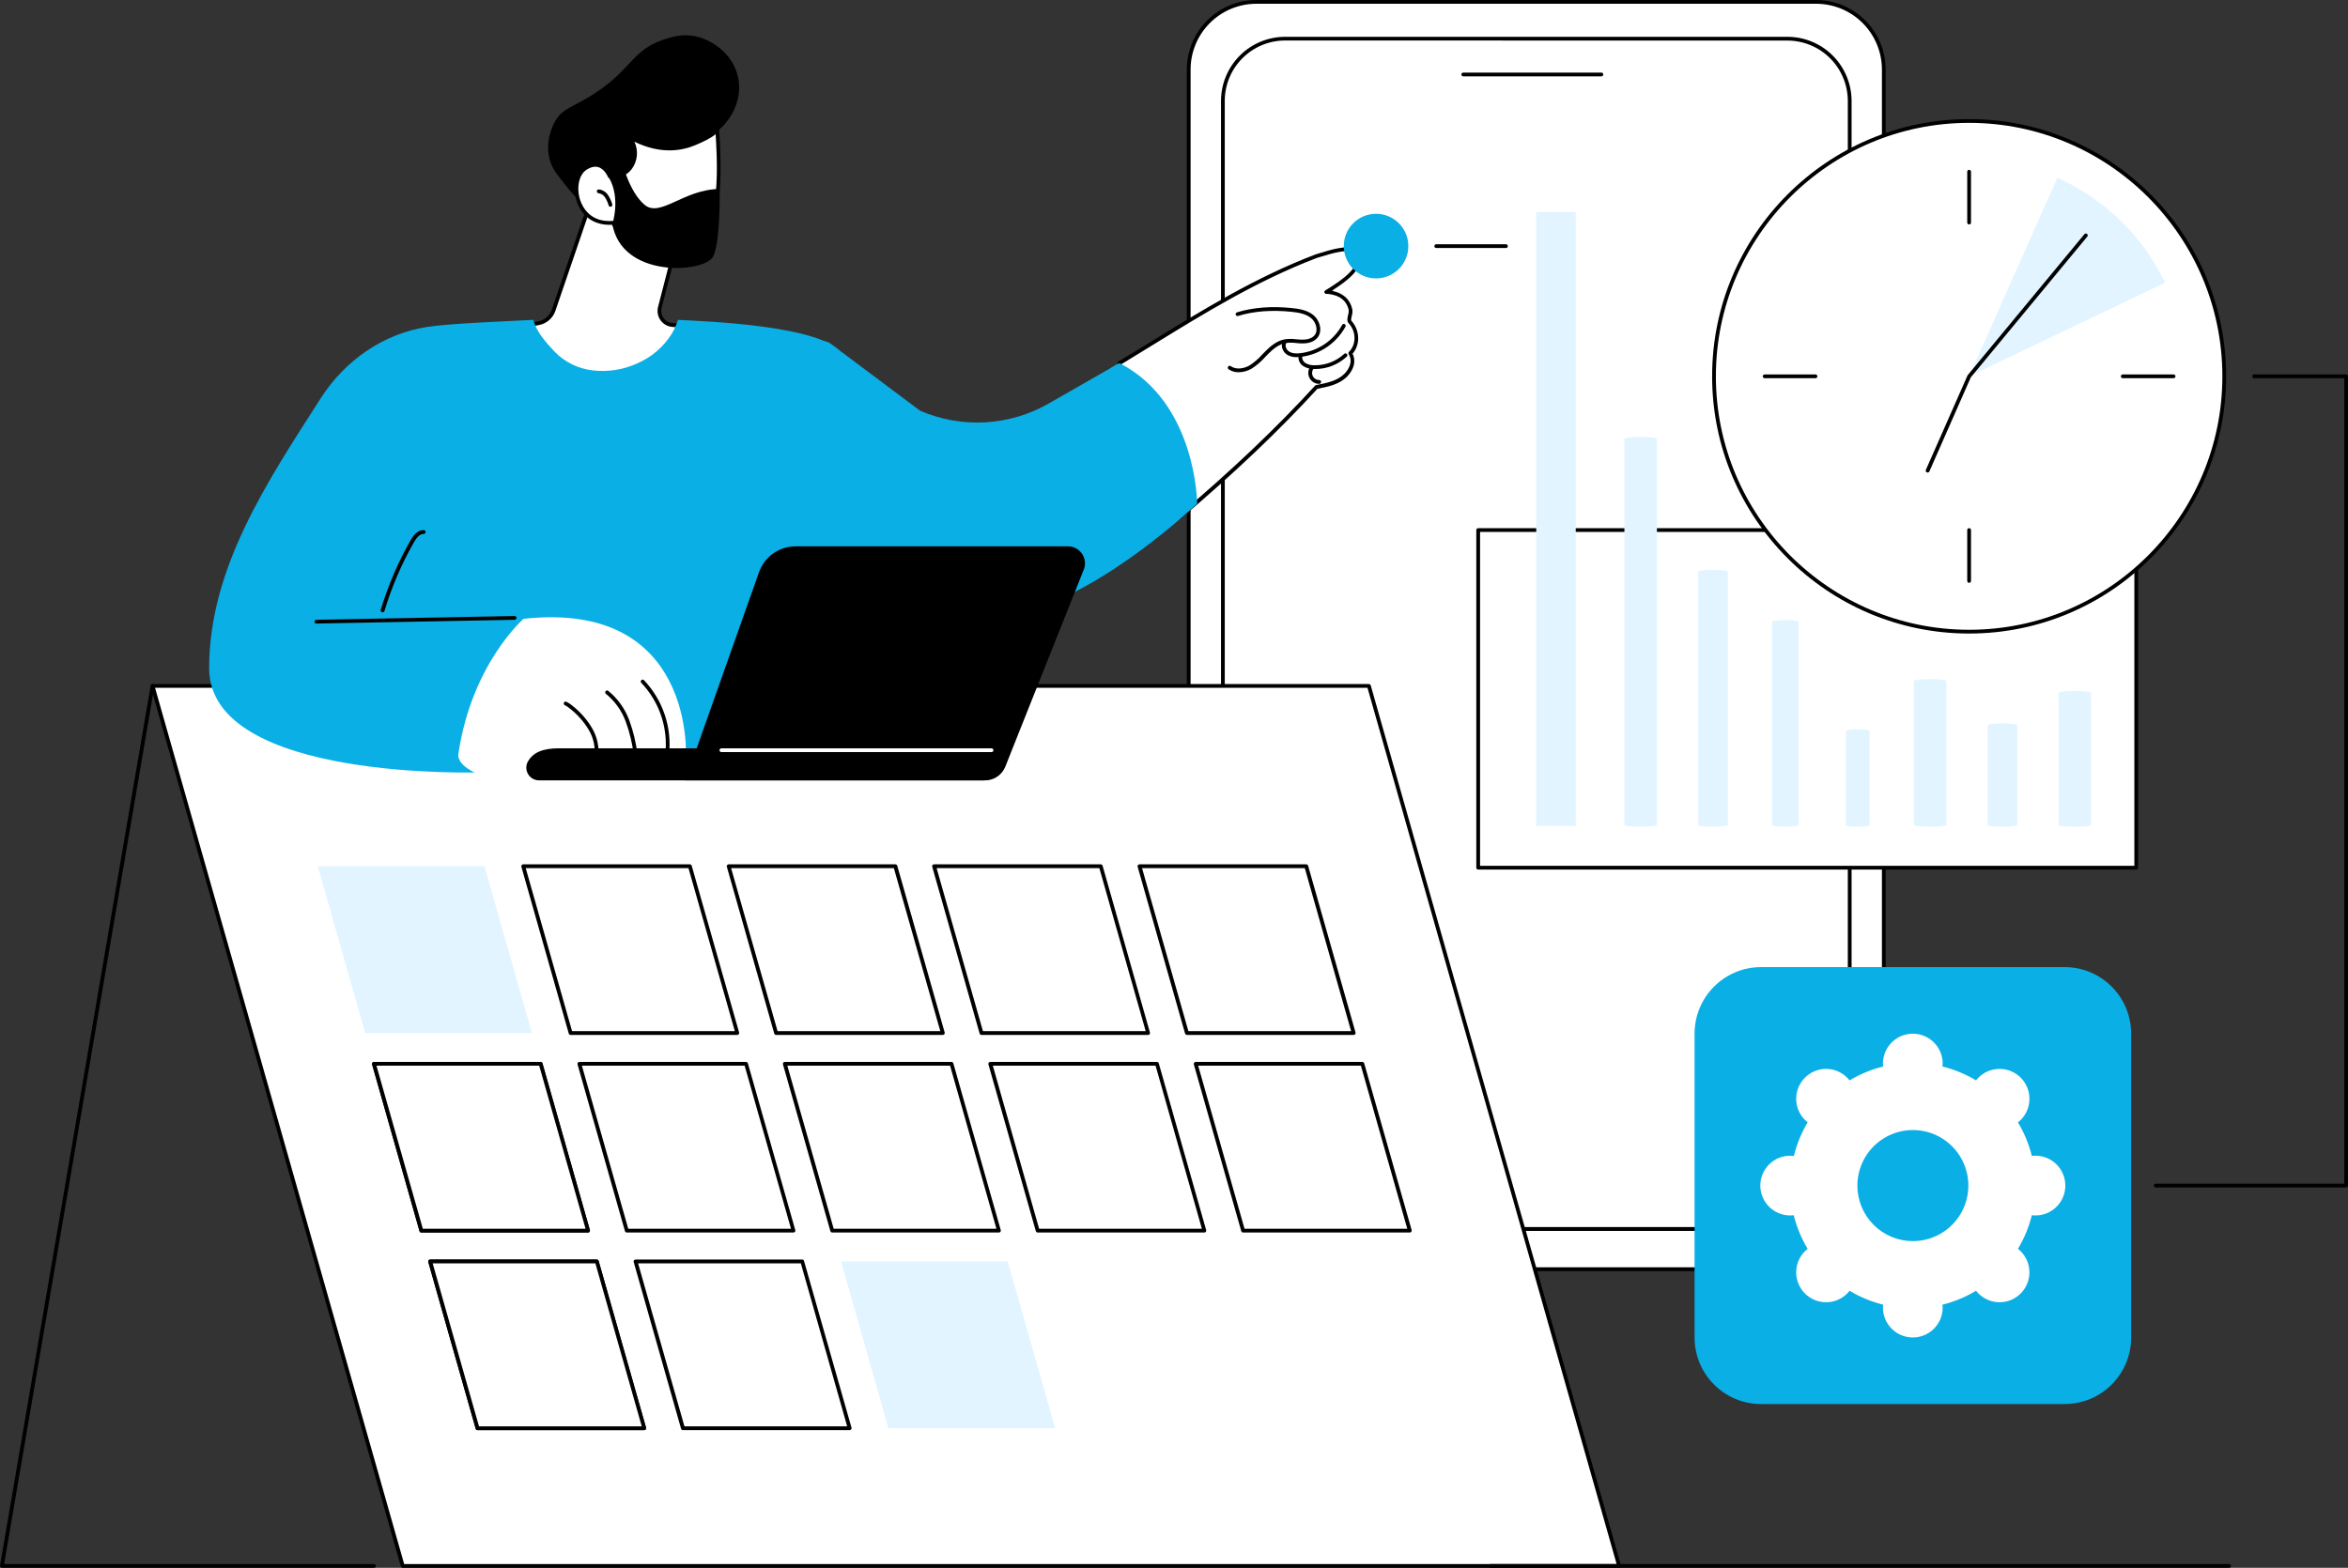 <svg width="795" height="531" viewBox="0 0 795 531" fill="none" xmlns="http://www.w3.org/2000/svg">
<rect x="0" y="0" width="795" height="531" fill="#333333" stroke="none"/>
<g clip-path="url(#clip0_61_997)">
<path d="M425.366 429.881H614.942C627.583 429.881 637.83 419.623 637.83 406.969V23.545C637.83 10.891 627.583 0.632 614.942 0.632H425.366C412.726 0.632 402.479 10.891 402.479 23.545L402.479 406.969C402.479 419.623 412.726 429.881 425.366 429.881Z" fill="white"/>
<path d="M614.936 430.518H425.367C419.13 430.512 413.15 428.028 408.74 423.613C404.329 419.198 401.848 413.212 401.842 406.968V23.55C401.848 17.306 404.329 11.32 408.74 6.905C413.15 2.49 419.13 0.007 425.367 0H614.936C621.171 0.015 627.147 2.501 631.556 6.914C635.966 11.327 638.45 17.308 638.467 23.55V406.943C638.457 413.189 635.976 419.177 631.565 423.595C627.155 428.014 621.176 430.503 614.936 430.518ZM425.367 1.276C419.468 1.283 413.812 3.632 409.641 7.808C405.47 11.983 403.123 17.645 403.117 23.55V406.943C403.123 412.848 405.47 418.509 409.641 422.685C413.812 426.861 419.468 429.21 425.367 429.216H614.936C620.836 429.211 626.493 426.863 630.666 422.687C634.838 418.512 637.186 412.849 637.192 406.943V23.55C637.186 17.644 634.838 11.981 630.666 7.806C626.493 3.63 620.836 1.282 614.936 1.276H425.367Z" fill="black"/>
<path d="M435.089 416.26H605.22C616.853 416.26 626.284 406.819 626.284 395.173V34.169C626.284 22.524 616.853 13.083 605.22 13.083H435.089C423.455 13.083 414.025 22.524 414.025 34.169L414.025 395.173C414.025 406.819 423.455 416.26 435.089 416.26Z" fill="white"/>
<path d="M605.214 416.893H435.089C429.344 416.879 423.838 414.589 419.776 410.522C415.714 406.456 413.426 400.944 413.413 395.193V34.164C413.426 28.413 415.714 22.902 419.776 18.835C423.838 14.769 429.344 12.478 435.089 12.465H605.214C610.963 12.472 616.476 14.759 620.545 18.826C624.613 22.893 626.906 28.408 626.922 34.164V395.168C626.913 400.928 624.623 406.45 620.554 410.523C616.484 414.595 610.968 416.886 605.214 416.893ZM435.089 13.716C429.682 13.728 424.499 15.883 420.676 19.711C416.853 23.538 414.7 28.726 414.688 34.139V395.168C414.7 400.581 416.853 405.769 420.676 409.596C424.499 413.424 429.682 415.579 435.089 415.591H605.214C610.626 415.586 615.815 413.434 619.645 409.605C623.475 405.777 625.633 400.586 625.647 395.168V34.164C625.633 28.747 623.475 23.555 619.645 19.727C615.815 15.899 610.626 13.746 605.214 13.741L435.089 13.716Z" fill="black"/>
<path d="M542.206 25.86H495.437C495.268 25.86 495.106 25.793 494.987 25.674C494.867 25.554 494.8 25.392 494.8 25.222C494.8 25.053 494.867 24.891 494.987 24.771C495.106 24.651 495.268 24.584 495.437 24.584H542.206C542.376 24.584 542.538 24.651 542.658 24.771C542.777 24.891 542.844 25.053 542.844 25.222C542.844 25.392 542.777 25.554 542.658 25.674C542.538 25.793 542.376 25.86 542.206 25.86Z" fill="black"/>
<path d="M463.497 232.312H51.653L136.368 530.362H548.218L463.497 232.312Z" fill="white"/>
<path d="M548.212 531H136.368C136.225 531.005 136.084 530.962 135.968 530.878C135.853 530.793 135.769 530.672 135.73 530.534L51.015 232.485C50.988 232.389 50.984 232.289 51.003 232.191C51.022 232.094 51.063 232.002 51.124 231.923C51.183 231.846 51.259 231.783 51.347 231.74C51.434 231.697 51.53 231.675 51.627 231.674H463.472C463.614 231.669 463.754 231.711 463.87 231.794C463.985 231.877 464.069 231.997 464.109 232.134L548.824 530.183C548.853 530.28 548.858 530.383 548.839 530.482C548.82 530.582 548.777 530.675 548.715 530.755C548.653 530.835 548.572 530.899 548.48 530.941C548.389 530.984 548.288 531.004 548.187 531H548.212ZM136.846 529.724H547.371L463.013 232.951H52.495L136.846 529.724Z" fill="black"/>
<path d="M180.089 349.874H123.662L107.602 293.385H164.03L180.089 349.874Z" fill="#E1F4FF"/>
<path d="M249.65 349.874H193.216L177.157 293.385H233.591L249.65 349.874Z" fill="white"/>
<path d="M249.644 350.511H193.216C193.073 350.516 192.933 350.473 192.817 350.388C192.701 350.304 192.617 350.183 192.579 350.045L176.526 293.549C176.499 293.455 176.494 293.356 176.512 293.26C176.53 293.163 176.569 293.073 176.628 292.994C176.687 292.915 176.764 292.85 176.853 292.806C176.941 292.762 177.039 292.739 177.138 292.739H233.566C233.709 292.733 233.849 292.777 233.965 292.861C234.081 292.946 234.165 293.067 234.203 293.205L250.256 349.694C250.284 349.789 250.289 349.889 250.271 349.986C250.254 350.084 250.214 350.176 250.154 350.255C250.095 350.334 250.018 350.399 249.929 350.443C249.841 350.487 249.743 350.511 249.644 350.511ZM193.694 349.234H248.803L233.106 294.015H177.998L193.694 349.234Z" fill="black"/>
<path d="M319.205 349.874H262.777L246.718 293.385H303.146L319.205 349.874Z" fill="white"/>
<path d="M319.224 350.511H262.79C262.647 350.516 262.506 350.473 262.391 350.388C262.275 350.304 262.191 350.183 262.152 350.045L246.093 293.549C246.066 293.452 246.062 293.351 246.082 293.252C246.101 293.153 246.144 293.061 246.206 292.982C246.268 292.903 246.348 292.839 246.439 292.797C246.53 292.755 246.63 292.735 246.731 292.739H303.158C303.301 292.733 303.442 292.777 303.558 292.861C303.674 292.946 303.757 293.067 303.796 293.205L319.855 349.694C319.882 349.789 319.886 349.89 319.868 349.987C319.849 350.085 319.807 350.176 319.747 350.255C319.686 350.336 319.607 350.402 319.516 350.446C319.426 350.49 319.325 350.513 319.224 350.511ZM263.275 349.234H318.376L302.648 294.015H247.54L263.275 349.234Z" fill="black"/>
<path d="M388.766 349.874H332.332L316.279 293.385H372.706L388.766 349.874Z" fill="white"/>
<path d="M388.759 350.511H332.332C332.189 350.516 332.048 350.473 331.932 350.388C331.817 350.304 331.733 350.183 331.694 350.045L315.635 293.549C315.608 293.455 315.603 293.356 315.621 293.26C315.639 293.163 315.678 293.073 315.737 292.994C315.796 292.915 315.873 292.85 315.962 292.806C316.05 292.762 316.148 292.739 316.247 292.739H372.681C372.824 292.733 372.965 292.777 373.08 292.861C373.196 292.946 373.28 293.067 373.319 293.205L389.352 349.694C389.381 349.791 389.386 349.893 389.367 349.993C389.348 350.092 389.305 350.186 389.243 350.266C389.18 350.346 389.1 350.409 389.008 350.452C388.917 350.494 388.816 350.515 388.715 350.511H388.759ZM332.81 349.234H387.918L372.222 294.015H317.12L332.81 349.234Z" fill="black"/>
<path d="M458.32 349.874H401.893L385.833 293.385H442.267L458.32 349.874Z" fill="white"/>
<path d="M458.321 350.511H401.886C401.743 350.516 401.602 350.473 401.487 350.388C401.371 350.304 401.287 350.183 401.249 350.045L385.19 293.549C385.162 293.452 385.158 293.351 385.178 293.252C385.197 293.153 385.24 293.061 385.302 292.982C385.364 292.903 385.444 292.839 385.535 292.797C385.627 292.755 385.727 292.735 385.827 292.739H442.267C442.411 292.733 442.551 292.777 442.667 292.861C442.782 292.946 442.866 293.067 442.905 293.205L458.964 349.694C458.993 349.791 458.998 349.893 458.979 349.993C458.96 350.092 458.917 350.186 458.855 350.266C458.792 350.346 458.712 350.409 458.62 350.452C458.529 350.494 458.428 350.515 458.327 350.511H458.321ZM402.371 349.234H457.473L441.783 294.015H386.675L402.371 349.234Z" fill="black"/>
<path d="M199.107 417.434H142.679C142.536 417.44 142.396 417.397 142.28 417.312C142.164 417.228 142.08 417.106 142.042 416.968L125.982 360.479C125.956 360.384 125.952 360.283 125.97 360.186C125.989 360.088 126.03 359.997 126.091 359.918C126.15 359.839 126.225 359.776 126.313 359.731C126.4 359.687 126.497 359.664 126.594 359.663H183.029C183.172 359.657 183.312 359.7 183.428 359.785C183.544 359.869 183.628 359.99 183.666 360.128L199.726 416.624C199.753 416.721 199.757 416.822 199.737 416.921C199.717 417.02 199.675 417.112 199.613 417.191C199.55 417.27 199.471 417.334 199.379 417.376C199.288 417.418 199.188 417.438 199.088 417.434H199.107ZM143.164 416.158H198.266L182.569 360.939H127.468L143.164 416.158Z" fill="black"/>
<path d="M199.113 416.798H142.679L126.626 360.309H183.054L199.113 416.798Z" fill="white"/>
<path d="M199.107 417.434H142.679C142.536 417.44 142.396 417.397 142.28 417.312C142.164 417.228 142.08 417.106 142.042 416.968L125.982 360.479C125.956 360.384 125.952 360.283 125.97 360.186C125.989 360.088 126.03 359.997 126.091 359.918C126.15 359.839 126.225 359.776 126.313 359.731C126.4 359.687 126.497 359.664 126.594 359.663H183.029C183.172 359.657 183.312 359.7 183.428 359.785C183.544 359.869 183.628 359.99 183.666 360.128L199.726 416.624C199.753 416.721 199.757 416.822 199.737 416.921C199.717 417.02 199.675 417.112 199.613 417.191C199.55 417.27 199.471 417.334 199.379 417.376C199.288 417.418 199.188 417.438 199.088 417.434H199.107ZM143.164 416.158H198.266L182.569 360.939H127.468L143.164 416.158Z" fill="black"/>
<path d="M268.668 416.798H212.24L196.181 360.309H252.615L268.668 416.798Z" fill="white"/>
<path d="M268.668 417.434H212.24C212.097 417.44 211.956 417.397 211.841 417.312C211.725 417.228 211.641 417.106 211.602 416.968L195.543 360.479C195.515 360.384 195.51 360.284 195.528 360.187C195.546 360.089 195.586 359.997 195.645 359.918C195.705 359.839 195.781 359.774 195.87 359.73C195.958 359.686 196.056 359.663 196.155 359.663H252.583C252.726 359.657 252.867 359.7 252.982 359.785C253.098 359.869 253.182 359.99 253.221 360.128L269.273 416.624C269.3 416.718 269.305 416.817 269.287 416.913C269.269 417.01 269.23 417.101 269.172 417.179C269.113 417.257 269.037 417.321 268.949 417.366C268.862 417.41 268.766 417.433 268.668 417.434ZM212.718 416.158H267.826L252.13 360.939H197.022L212.718 416.158Z" fill="black"/>
<path d="M338.229 416.798H281.795L265.742 360.309H322.169L338.229 416.798Z" fill="white"/>
<path d="M338.229 417.434H281.795C281.652 417.44 281.511 417.397 281.395 417.312C281.28 417.228 281.196 417.106 281.157 416.968L265.098 360.479C265.071 360.384 265.067 360.283 265.086 360.186C265.105 360.088 265.146 359.997 265.206 359.918C265.265 359.839 265.341 359.776 265.428 359.731C265.516 359.687 265.612 359.664 265.71 359.663H322.144C322.287 359.657 322.428 359.7 322.544 359.785C322.659 359.869 322.743 359.99 322.782 360.128L338.841 416.624C338.867 416.718 338.87 416.818 338.852 416.914C338.833 417.01 338.792 417.101 338.733 417.179C338.674 417.257 338.598 417.321 338.51 417.366C338.423 417.41 338.327 417.433 338.229 417.434ZM282.279 416.158H337.381L321.685 360.939H266.583L282.279 416.158Z" fill="black"/>
<path d="M407.783 416.798H351.356L335.296 360.309H391.73L407.783 416.798Z" fill="white"/>
<path d="M407.783 417.434H351.356C351.212 417.44 351.072 417.397 350.956 417.312C350.84 417.228 350.757 417.106 350.718 416.968L334.665 360.479C334.637 360.384 334.632 360.284 334.65 360.187C334.668 360.089 334.708 359.997 334.767 359.918C334.826 359.839 334.904 359.774 334.992 359.73C335.081 359.686 335.178 359.663 335.277 359.663H391.705C391.848 359.657 391.989 359.7 392.104 359.785C392.22 359.869 392.304 359.99 392.342 360.128L408.395 416.624C408.422 416.718 408.427 416.817 408.409 416.913C408.391 417.01 408.352 417.101 408.293 417.179C408.234 417.258 408.157 417.323 408.069 417.367C407.98 417.411 407.882 417.434 407.783 417.434ZM351.834 416.158H406.942L391.265 360.939H336.157L351.834 416.158Z" fill="black"/>
<path d="M477.344 416.798H420.917L404.857 360.309H461.285L477.344 416.798Z" fill="white"/>
<path d="M477.331 417.434H420.91C420.767 417.44 420.626 417.397 420.511 417.312C420.395 417.228 420.311 417.106 420.273 416.968L404.213 360.479C404.186 360.384 404.182 360.283 404.201 360.186C404.22 360.088 404.261 359.997 404.322 359.918C404.38 359.839 404.456 359.776 404.543 359.731C404.631 359.687 404.727 359.664 404.825 359.663H461.259C461.402 359.657 461.543 359.7 461.659 359.785C461.774 359.869 461.858 359.99 461.897 360.128L477.969 416.624C477.995 416.718 477.998 416.818 477.98 416.914C477.961 417.01 477.92 417.101 477.861 417.179C477.799 417.261 477.719 417.327 477.627 417.371C477.535 417.416 477.434 417.437 477.331 417.434ZM421.382 416.158H476.484L460.787 360.939H405.686L421.382 416.158Z" fill="black"/>
<path d="M218.137 483.728H161.703L145.65 427.232H202.078L218.137 483.728Z" fill="white"/>
<path d="M218.131 484.36H161.703C161.561 484.365 161.421 484.323 161.305 484.24C161.19 484.157 161.105 484.037 161.065 483.9L145.006 427.405C144.979 427.311 144.975 427.211 144.992 427.115C145.01 427.019 145.05 426.928 145.108 426.849C145.168 426.77 145.244 426.706 145.333 426.662C145.422 426.617 145.519 426.594 145.618 426.594H202.052C202.195 426.589 202.336 426.632 202.452 426.717C202.567 426.801 202.651 426.922 202.69 427.06L218.743 483.549C218.77 483.646 218.774 483.748 218.754 483.846C218.735 483.945 218.692 484.038 218.63 484.117C218.568 484.196 218.488 484.259 218.397 484.301C218.306 484.343 218.206 484.363 218.105 484.36H218.131ZM162.181 483.083H217.289L201.593 427.871H146.492L162.181 483.083Z" fill="black"/>
<path d="M218.137 483.728H161.703L145.65 427.232H202.078L218.137 483.728Z" fill="white"/>
<path d="M218.131 484.36H161.703C161.561 484.365 161.421 484.323 161.305 484.24C161.19 484.157 161.105 484.037 161.065 483.9L145.006 427.405C144.979 427.311 144.975 427.211 144.992 427.115C145.01 427.019 145.05 426.928 145.108 426.849C145.168 426.77 145.244 426.706 145.333 426.662C145.422 426.617 145.519 426.594 145.618 426.594H202.052C202.195 426.589 202.336 426.632 202.452 426.717C202.567 426.801 202.651 426.922 202.69 427.06L218.743 483.549C218.77 483.646 218.774 483.748 218.754 483.846C218.735 483.945 218.692 484.038 218.63 484.117C218.568 484.196 218.488 484.259 218.397 484.301C218.306 484.343 218.206 484.363 218.105 484.36H218.131ZM162.181 483.083H217.289L201.593 427.871H146.492L162.181 483.083Z" fill="black"/>
<path d="M287.692 483.728H231.264L215.205 427.232H271.639L287.692 483.728Z" fill="white"/>
<path d="M287.692 484.36H231.245C231.103 484.365 230.963 484.323 230.847 484.24C230.732 484.157 230.647 484.037 230.607 483.9L214.554 427.405C214.528 427.311 214.523 427.211 214.541 427.115C214.558 427.019 214.598 426.928 214.656 426.849C214.716 426.77 214.793 426.706 214.881 426.662C214.97 426.617 215.067 426.594 215.166 426.594H271.594C271.737 426.589 271.878 426.632 271.994 426.717C272.109 426.801 272.193 426.922 272.232 427.06L288.304 483.53C288.332 483.625 288.337 483.725 288.319 483.823C288.301 483.92 288.261 484.012 288.202 484.092C288.144 484.173 288.067 484.24 287.979 484.287C287.89 484.333 287.792 484.358 287.692 484.36ZM231.742 483.083H286.844L271.154 427.871H216.046L231.742 483.083Z" fill="black"/>
<path d="M357.253 483.728H300.819L284.766 427.232H341.193L357.253 483.728Z" fill="#E1F4FF"/>
<path d="M126.62 531.001H0.637C0.544 531.001 0.451 530.981 0.366 530.941C0.282 530.901 0.206 530.843 0.146 530.771C0.087 530.7 0.044 530.617 0.02 530.528C-0.005 530.439 -0.009 530.345 0.006 530.254L51.009 232.205C51.023 232.121 51.053 232.041 51.099 231.969C51.144 231.897 51.203 231.835 51.272 231.785C51.341 231.736 51.42 231.701 51.502 231.682C51.585 231.663 51.671 231.661 51.755 231.675C51.838 231.689 51.918 231.72 51.99 231.765C52.062 231.811 52.124 231.869 52.173 231.939C52.223 232.008 52.258 232.086 52.277 232.169C52.295 232.252 52.298 232.338 52.284 232.422L1.396 529.724H126.626C126.795 529.724 126.957 529.792 127.077 529.911C127.196 530.031 127.264 530.193 127.264 530.363C127.264 530.532 127.196 530.694 127.077 530.814C126.957 530.934 126.795 531.001 126.626 531.001H126.62Z" fill="black"/>
<path d="M754.727 530.999H504.567C504.398 530.999 504.235 530.932 504.116 530.812C503.996 530.693 503.929 530.53 503.929 530.361C503.929 530.192 503.996 530.029 504.116 529.91C504.235 529.79 504.398 529.723 504.567 529.723H754.727C754.897 529.723 755.059 529.79 755.178 529.91C755.298 530.029 755.365 530.192 755.365 530.361C755.365 530.53 755.298 530.693 755.178 530.812C755.059 530.932 754.897 530.999 754.727 530.999Z" fill="black"/>
<path d="M699.058 327.547H596.282C583.842 327.547 573.758 337.642 573.758 350.095V452.983C573.758 465.436 583.842 475.531 596.282 475.531H699.058C711.498 475.531 721.582 465.436 721.582 452.983V350.095C721.582 337.642 711.498 327.547 699.058 327.547Z" fill="#09AFE5"/>
<path d="M596.014 401.537C596.016 404.219 597.08 406.791 598.973 408.688C600.866 410.586 603.434 411.655 606.113 411.66C606.522 411.657 606.93 411.631 607.337 411.583C608.33 415.591 609.918 419.426 612.048 422.962C611.724 423.213 611.415 423.484 611.123 423.773C609.227 425.672 608.162 428.248 608.163 430.933C608.163 433.618 609.23 436.193 611.127 438.091C613.024 439.99 615.597 441.056 618.279 441.055C620.961 441.055 623.533 439.987 625.43 438.088C625.718 437.797 625.989 437.488 626.239 437.163C629.774 439.295 633.608 440.885 637.613 441.879C637.565 442.286 637.539 442.695 637.536 443.105C637.603 445.746 638.697 448.257 640.587 450.102C642.476 451.947 645.011 452.979 647.651 452.979C650.29 452.979 652.825 451.947 654.715 450.102C656.604 448.257 657.699 445.746 657.765 443.105C657.763 442.695 657.736 442.286 657.682 441.879C661.688 440.886 665.522 439.296 669.056 437.163C669.307 437.488 669.577 437.797 669.866 438.088C670.804 439.029 671.919 439.775 673.146 440.284C674.373 440.793 675.688 441.055 677.016 441.055C678.344 441.056 679.66 440.794 680.887 440.286C682.114 439.777 683.229 439.031 684.169 438.091C685.108 437.152 685.853 436.036 686.362 434.807C686.87 433.579 687.132 432.263 687.132 430.933C687.133 429.603 686.871 428.287 686.363 427.058C685.856 425.83 685.111 424.713 684.172 423.773C683.88 423.484 683.572 423.213 683.247 422.962C685.377 419.426 686.965 415.591 687.959 411.583C688.365 411.631 688.773 411.657 689.183 411.66C691.864 411.66 694.436 410.593 696.332 408.695C698.229 406.797 699.294 404.222 699.294 401.537C699.294 398.853 698.229 396.278 696.332 394.38C694.436 392.482 691.864 391.415 689.183 391.415C688.773 391.417 688.364 391.445 687.959 391.498C686.965 387.498 685.379 383.669 683.254 380.138C683.58 379.889 683.889 379.618 684.178 379.327C686.078 377.427 687.146 374.85 687.147 372.161C687.148 369.473 686.082 366.895 684.184 364.993C682.286 363.091 679.712 362.022 677.026 362.021C674.341 362.02 671.765 363.086 669.866 364.986C669.577 365.278 669.307 365.587 669.056 365.912C665.52 363.783 661.687 362.196 657.682 361.202C657.736 360.793 657.763 360.382 657.765 359.97C657.699 357.329 656.604 354.818 654.715 352.973C652.825 351.128 650.29 350.096 647.651 350.096C645.011 350.096 642.476 351.128 640.587 352.973C638.697 354.818 637.603 357.329 637.536 359.97C637.539 360.382 637.565 360.793 637.613 361.202C633.609 362.197 629.775 363.784 626.239 365.912C625.989 365.587 625.718 365.278 625.43 364.986C623.533 363.087 620.961 362.02 618.279 362.019C615.597 362.019 613.024 363.085 611.127 364.983C609.23 366.882 608.163 369.457 608.163 372.142C608.162 374.827 609.227 377.403 611.123 379.302C611.413 379.592 611.722 379.863 612.048 380.112C609.938 383.655 608.368 387.492 607.388 391.498C606.982 391.445 606.573 391.417 606.164 391.415C604.833 391.411 603.514 391.67 602.283 392.176C601.053 392.683 599.934 393.428 598.991 394.368C598.048 395.309 597.3 396.426 596.789 397.656C596.278 398.886 596.015 400.205 596.014 401.537ZM628.885 401.537C628.885 397.817 629.987 394.181 632.052 391.087C634.117 387.994 637.051 385.583 640.485 384.16C643.918 382.737 647.696 382.365 651.341 383.091C654.985 383.817 658.333 385.609 660.96 388.24C663.588 390.871 665.377 394.223 666.101 397.872C666.825 401.521 666.452 405.303 665.029 408.739C663.606 412.176 661.197 415.113 658.106 417.179C655.016 419.245 651.383 420.347 647.667 420.346C645.2 420.346 642.757 419.859 640.478 418.914C638.199 417.969 636.128 416.583 634.384 414.837C632.64 413.09 631.256 411.016 630.313 408.735C629.369 406.453 628.884 404.007 628.885 401.537Z" fill="white"/>
<path d="M199.42 70.001L187.428 105.103C187.051 106.204 186.391 107.186 185.515 107.95C184.639 108.714 183.577 109.233 182.436 109.456L177.093 110.496C177.093 110.496 190.972 140.658 214.363 135.604C237.754 130.549 232.609 110.496 232.609 110.496L227.662 110.094C226.967 110.037 226.292 109.828 225.686 109.483C225.079 109.138 224.555 108.665 224.15 108.096C223.745 107.527 223.469 106.876 223.341 106.19C223.213 105.503 223.237 104.797 223.41 104.12L228.975 82.555C228.975 82.555 206.311 64.257 199.42 70.001Z" fill="white"/>
<path d="M209.167 136.797C188.766 136.797 176.653 111.032 176.519 110.751C176.478 110.664 176.456 110.57 176.456 110.473C176.456 110.377 176.478 110.282 176.519 110.196C176.563 110.109 176.626 110.034 176.703 109.975C176.781 109.916 176.87 109.876 176.965 109.857L182.308 108.817C183.339 108.614 184.298 108.143 185.09 107.452C185.883 106.761 186.48 105.874 186.822 104.879L198.807 69.777C198.846 69.667 198.915 69.57 199.005 69.496C206.215 63.491 228.427 81.272 229.37 82.031C229.463 82.107 229.531 82.206 229.57 82.319C229.608 82.432 229.614 82.553 229.587 82.669L224.022 104.235C223.871 104.821 223.85 105.434 223.961 106.03C224.071 106.625 224.31 107.19 224.661 107.683C225.012 108.177 225.466 108.587 225.992 108.887C226.518 109.186 227.104 109.367 227.707 109.417L232.654 109.819C232.786 109.829 232.911 109.88 233.013 109.965C233.114 110.049 233.187 110.164 233.221 110.291C233.31 110.636 235.3 118.69 230.779 126.024C227.636 131.129 222.16 134.531 214.491 136.184C212.743 136.577 210.958 136.783 209.167 136.797ZM178.037 110.949C180.357 115.499 193.637 139.413 214.229 134.971C221.535 133.389 226.737 130.172 229.689 125.398C233.355 119.469 232.424 112.832 232.086 111.083L227.624 110.719C226.835 110.656 226.069 110.421 225.381 110.03C224.693 109.639 224.099 109.102 223.64 108.457C223.181 107.811 222.869 107.073 222.726 106.294C222.583 105.515 222.611 104.714 222.81 103.948L228.268 82.784C221.892 77.678 205.355 66.324 199.974 70.383L188.046 105.294C187.63 106.501 186.906 107.577 185.945 108.416C184.984 109.254 183.82 109.826 182.569 110.074L178.037 110.949Z" fill="black"/>
<path d="M249.937 26.371C251.984 36.493 244.11 45.671 237.301 47.362C237.059 47.426 236.817 47.477 236.581 47.528C236.433 48.04 236.25 48.541 236.033 49.028C233.349 54.893 225.686 57.746 219.247 57.165C216.791 59.79 214.496 62.561 212.374 65.462C204.137 76.695 198.297 71.647 189.748 60.516C188.607 59.035 186.962 57.146 186.114 54.006C184.418 47.777 187.345 42.167 187.721 41.478C190.513 36.308 194.096 36.506 201.995 31.196C214 23.123 214.21 16.957 224.525 13.473C227.26 12.547 230.697 11.431 234.987 12.196C241.229 13.377 248.318 18.374 249.937 26.371Z" fill="black"/>
<path d="M207.586 75.457C207.586 75.457 213.401 88.859 228.625 86.402C243.849 83.945 244.225 64.549 242.867 43.967C241.343 45.882 237.939 47.407 235.255 48.549C224.309 53.208 214.472 47.1 213.018 46.322C214.241 47.779 214.947 49.601 215.023 51.502C215.099 53.404 214.542 55.277 213.439 56.827C212.227 58.454 210.48 59.629 206.426 59.699C206.426 59.699 203.959 53.246 198.221 56.993C192.483 60.739 194.613 76.529 207.586 75.457Z" fill="white"/>
<path d="M224.978 87.34C213.579 87.34 208.262 78.194 207.204 76.12C201.523 76.433 197.092 73.567 195.307 68.302C193.688 63.56 194.791 58.467 197.857 56.456C199.713 55.25 201.466 54.899 203.066 55.416C205.202 56.112 206.394 58.154 206.821 59.048C210.557 58.901 211.953 57.714 212.897 56.444C213.923 55.011 214.441 53.277 214.369 51.516C214.297 49.755 213.64 48.068 212.502 46.724C212.409 46.609 212.359 46.466 212.36 46.319C212.361 46.171 212.412 46.029 212.506 45.915C212.6 45.802 212.73 45.724 212.874 45.696C213.019 45.668 213.169 45.69 213.298 45.76L213.598 45.926C222.925 51.159 230.372 49.921 234.974 47.962C237.321 46.966 240.859 45.46 242.338 43.571C242.417 43.468 242.526 43.392 242.649 43.352C242.773 43.313 242.906 43.312 243.03 43.35C243.154 43.389 243.263 43.464 243.344 43.566C243.424 43.668 243.471 43.792 243.479 43.922C244.754 63.407 244.786 84.41 228.701 87.034C227.47 87.234 226.225 87.337 224.978 87.34ZM207.586 74.818C207.711 74.818 207.833 74.854 207.937 74.922C208.041 74.99 208.123 75.087 208.173 75.201C208.402 75.731 213.974 88.138 228.51 85.77C243.173 83.383 243.46 63.936 242.306 45.434C240.598 46.889 238.028 48.057 235.491 49.136C230.926 51.083 223.735 52.359 214.797 47.987C215.495 49.46 215.783 51.094 215.632 52.717C215.48 54.34 214.895 55.892 213.936 57.209C212.349 59.335 210.111 60.273 206.438 60.337C206.308 60.339 206.18 60.301 206.071 60.228C205.963 60.155 205.88 60.05 205.833 59.928C205.833 59.928 204.8 57.312 202.645 56.629C201.434 56.239 200.051 56.539 198.54 57.529C195.99 59.201 195.065 63.751 196.48 67.887C197.265 70.184 199.917 75.45 207.503 74.818H207.586Z" fill="black"/>
<path d="M206.694 70.025C206.56 70.025 206.429 69.984 206.321 69.906C206.212 69.828 206.131 69.718 206.088 69.591C205.806 68.616 205.388 67.685 204.845 66.828C204.601 66.453 204.281 66.135 203.905 65.895C203.529 65.656 203.106 65.499 202.664 65.436C202.495 65.424 202.338 65.346 202.227 65.218C202.115 65.09 202.06 64.923 202.072 64.753C202.083 64.584 202.162 64.426 202.29 64.315C202.418 64.204 202.585 64.148 202.754 64.16C203.383 64.229 203.989 64.437 204.529 64.768C205.069 65.099 205.53 65.545 205.878 66.074C206.5 67.031 206.978 68.074 207.299 69.17C207.326 69.249 207.337 69.334 207.332 69.418C207.326 69.501 207.304 69.583 207.267 69.659C207.229 69.734 207.178 69.801 207.114 69.856C207.051 69.912 206.977 69.954 206.898 69.98C206.832 70.005 206.764 70.02 206.694 70.025Z" fill="black"/>
<path d="M210.372 54.057C210.372 54.057 212.852 64.83 218.214 69.342C223.575 73.854 231.436 64.09 243.664 64.007C243.664 64.007 243.995 82.987 241.273 87.161C237.83 92.433 210.538 94.239 207.337 75.909C207.337 75.909 210.245 67.096 206.177 60.152L210.372 54.057Z" fill="black"/>
<path d="M284.919 119.559C278.001 110.203 238.768 108.805 229.543 108.339C229.03 110.017 228.311 111.625 227.401 113.126C224.636 117.505 220.623 120.953 215.88 123.024C211.195 125.183 206.013 126.027 200.886 125.469C195.861 124.945 191.183 122.657 187.682 119.01C184.871 115.972 181.492 112.302 180.625 108.326C172.261 108.798 152.472 109.494 144.617 110.726C129.629 113.075 116.719 122.163 108.533 134.978C90.682 162.875 70.811 192.329 70.811 226.301C70.811 264.927 163.444 261.576 163.444 261.576H253.756L265.672 230.826C265.672 230.826 308.941 152.044 284.919 119.559Z" fill="#09AFE5"/>
<path d="M376.455 132.06C377.078 139.84 378.542 147.529 380.822 154.992C382.007 158.932 383.499 162.773 385.285 166.48C387.089 170.084 389.149 173.554 391.45 176.863C392.087 177.77 392.725 178.663 393.362 179.557C422.918 156.913 445.551 131.148 445.551 131.148C462.292 127.874 457.211 119.762 457.211 119.762C462.796 112.824 456.758 109.193 456.758 109.193C459.251 98.867 449.044 98.892 449.044 98.892C460.577 91.961 471.575 76.982 442.031 88.425C424.582 95.19 398.966 110.871 376.009 124.804C376.117 127.21 376.251 129.635 376.455 132.06Z" fill="white"/>
<path d="M395.728 178.357C395.583 178.354 395.444 178.303 395.332 178.21C395.202 178.104 395.119 177.95 395.101 177.783C395.083 177.616 395.132 177.448 395.237 177.317C395.973 176.462 396.878 175.768 397.895 175.281C398.188 175.115 398.488 174.949 398.794 174.764C416.964 159.383 432.169 144.933 445.283 130.592C445.374 130.49 445.498 130.423 445.633 130.401C449.293 129.705 452.748 129.042 455.235 126.572C456.459 125.295 458.295 122.647 456.65 119.96C456.574 119.836 456.542 119.691 456.559 119.547C456.577 119.403 456.642 119.27 456.746 119.168C459.232 116.705 459.245 112.41 456.746 109.595C455.936 108.835 456.204 107.68 456.446 106.723C456.618 106.17 456.689 105.591 456.656 105.013C455.687 100.494 451.454 99.62 449.006 99.505C448.955 99.511 448.904 99.511 448.853 99.505C448.783 99.484 448.718 99.449 448.662 99.403C448.604 99.356 448.553 99.302 448.509 99.243C448.476 99.187 448.45 99.127 448.432 99.064C448.426 99.013 448.426 98.962 448.432 98.911C448.423 98.846 448.423 98.779 448.432 98.713C448.458 98.63 448.502 98.554 448.56 98.49C448.598 98.451 448.64 98.416 448.687 98.388L449.714 97.75C454.387 94.763 459.672 91.367 460.271 85.828C460.011 85.553 459.696 85.335 459.347 85.189C455.222 84.519 451.244 85.732 447.393 86.9L445.857 87.359C425.647 95.095 408.281 105.785 389.894 117.1C386.439 119.232 382.881 121.434 379.311 123.585C379.239 123.629 379.159 123.658 379.076 123.671C378.993 123.684 378.908 123.68 378.826 123.66C378.744 123.64 378.667 123.604 378.6 123.553C378.532 123.503 378.475 123.44 378.432 123.368C378.345 123.223 378.319 123.05 378.359 122.886C378.4 122.722 378.504 122.581 378.648 122.493C382.199 120.343 385.769 118.141 389.225 116.015C407.662 104.662 425.08 93.946 445.449 86.153L447.023 85.681C451.04 84.455 455.19 83.198 459.64 83.945C459.696 83.952 459.75 83.969 459.799 83.996C460.258 84.207 461.221 84.634 461.521 85.47C461.552 85.558 461.565 85.651 461.559 85.745C461.042 91.54 456.006 95.184 451.518 98.088C451.383 98.258 451.222 98.405 451.04 98.522C454.756 99.224 457.166 101.419 457.893 104.84C457.971 105.596 457.895 106.361 457.67 107.087C457.466 107.948 457.351 108.491 457.67 108.772C460.507 112.001 460.577 116.82 457.957 119.794C459.168 122.193 458.518 124.989 456.127 127.535C453.399 130.235 449.682 130.988 446.061 131.677C432.934 146.012 417.722 160.461 399.559 175.83C399.538 175.854 399.512 175.874 399.483 175.887C399.145 176.098 398.813 176.283 398.501 176.455C397.629 176.871 396.849 177.457 396.206 178.178C396.143 178.239 396.068 178.287 395.985 178.318C395.903 178.348 395.815 178.362 395.728 178.357Z" fill="black"/>
<path d="M419.373 126.074C418.162 126.096 416.974 125.739 415.975 125.053C415.837 124.955 415.743 124.807 415.713 124.64C415.684 124.473 415.722 124.301 415.819 124.162C415.917 124.024 416.065 123.929 416.232 123.9C416.398 123.871 416.57 123.909 416.709 124.006C418.685 125.397 421.363 124.74 423.084 123.764C424.701 122.716 426.166 121.452 427.438 120.004C427.789 119.641 428.133 119.283 428.49 118.926C430.11 117.305 432.316 115.384 435.063 114.911C436.345 114.739 437.644 114.739 438.926 114.911C439.481 114.956 440.055 115.014 440.61 115.033C442.044 115.077 443.982 114.867 445.072 113.578C446.437 111.931 445.614 109.155 443.969 107.776C442.184 106.276 439.692 105.861 437.263 105.6C430.537 104.917 424.461 105.389 419.208 107.004C419.127 107.032 419.041 107.043 418.956 107.037C418.871 107.031 418.788 107.008 418.712 106.969C418.636 106.93 418.568 106.877 418.513 106.811C418.458 106.746 418.417 106.67 418.392 106.589C418.367 106.507 418.358 106.421 418.367 106.336C418.375 106.251 418.401 106.168 418.442 106.094C418.483 106.019 418.539 105.953 418.605 105.9C418.672 105.847 418.749 105.808 418.832 105.785C424.251 104.119 430.492 103.628 437.39 104.33C440.023 104.591 442.739 105.076 444.792 106.8C446.845 108.523 447.935 112.116 446.067 114.388C444.664 116.086 442.325 116.367 440.591 116.303C440.004 116.303 439.417 116.226 438.844 116.175C437.671 116.019 436.484 116.019 435.312 116.175C432.921 116.59 430.907 118.351 429.421 119.839C429.077 120.183 428.732 120.541 428.388 120.898C427.035 122.432 425.475 123.77 423.753 124.874C422.422 125.647 420.913 126.061 419.373 126.074Z" fill="black"/>
<path d="M439.041 120.961C437.927 120.997 436.824 120.726 435.854 120.176C434.4 119.283 433.457 117.241 434.375 115.626C434.459 115.479 434.599 115.371 434.763 115.327C434.926 115.282 435.101 115.305 435.248 115.39C435.395 115.474 435.502 115.614 435.547 115.778C435.591 115.942 435.568 116.117 435.484 116.264C434.955 117.202 435.592 118.53 436.523 119.098C437.454 119.666 438.614 119.813 440.304 119.621C443.247 119.262 446.064 118.207 448.519 116.542C450.975 114.877 452.999 112.651 454.425 110.048C454.464 109.973 454.518 109.908 454.583 109.854C454.648 109.801 454.723 109.76 454.804 109.736C454.885 109.712 454.969 109.704 455.053 109.712C455.137 109.721 455.218 109.746 455.292 109.786C455.366 109.826 455.431 109.881 455.484 109.946C455.537 110.011 455.576 110.087 455.6 110.167C455.623 110.248 455.631 110.332 455.622 110.416C455.613 110.5 455.587 110.58 455.547 110.654C454.02 113.434 451.853 115.81 449.227 117.586C446.601 119.361 443.59 120.486 440.444 120.866C439.979 120.927 439.51 120.959 439.041 120.961Z" fill="black"/>
<path d="M445.359 124.977H444.945C443.655 125.017 442.381 124.68 441.279 124.007C440.675 123.626 440.2 123.071 439.916 122.415C439.631 121.76 439.551 121.033 439.686 120.331C439.706 120.25 439.743 120.173 439.794 120.106C439.844 120.039 439.907 119.983 439.979 119.94C440.051 119.897 440.131 119.869 440.214 119.858C440.297 119.846 440.382 119.851 440.463 119.872C440.544 119.892 440.621 119.929 440.688 119.98C440.755 120.03 440.811 120.093 440.854 120.166C440.896 120.238 440.924 120.318 440.936 120.401C440.948 120.484 440.943 120.569 440.922 120.65C440.856 121.096 440.922 121.552 441.113 121.96C441.303 122.369 441.609 122.712 441.993 122.948C442.895 123.48 443.93 123.743 444.977 123.707C448.72 123.792 452.349 122.419 455.101 119.878C455.161 119.814 455.233 119.763 455.313 119.728C455.393 119.694 455.48 119.676 455.567 119.676C455.655 119.676 455.741 119.694 455.821 119.729C455.901 119.764 455.973 119.815 456.033 119.879C456.092 119.943 456.138 120.019 456.167 120.101C456.196 120.184 456.209 120.271 456.202 120.358C456.196 120.446 456.172 120.531 456.132 120.608C456.092 120.686 456.036 120.755 455.968 120.81C453.078 123.48 449.292 124.968 445.359 124.977Z" fill="black"/>
<path d="M446.66 130.011C445.981 130.011 445.316 129.824 444.737 129.47C444.157 129.117 443.686 128.61 443.376 128.006C443.066 127.401 442.928 126.723 442.977 126.046C443.027 125.368 443.262 124.717 443.657 124.165C443.705 124.093 443.766 124.032 443.838 123.984C443.91 123.937 443.99 123.905 444.074 123.889C444.159 123.874 444.246 123.876 444.33 123.895C444.413 123.914 444.493 123.949 444.562 124C444.632 124.05 444.691 124.114 444.735 124.188C444.779 124.261 444.808 124.343 444.82 124.428C444.832 124.514 444.827 124.6 444.804 124.683C444.782 124.766 444.743 124.844 444.69 124.912C444.437 125.277 444.288 125.704 444.256 126.148C444.225 126.591 444.313 127.035 444.511 127.433C444.721 127.824 445.034 128.149 445.417 128.374C445.799 128.6 446.236 128.715 446.679 128.709C446.848 128.709 447.01 128.776 447.13 128.896C447.249 129.016 447.317 129.178 447.317 129.347C447.317 129.517 447.249 129.679 447.13 129.799C447.01 129.918 446.848 129.986 446.679 129.986L446.66 130.011Z" fill="black"/>
<path d="M378.999 122.972L355.06 136.675C348.49 140.436 341.134 142.614 333.577 143.035C326.02 143.456 318.469 142.109 311.523 139.1L280.921 116.181C273.985 112.16 247.304 123.527 245.94 129.003C244.225 135.874 242.932 142.844 242.07 149.873C241.202 156.252 240.886 162.694 241.127 169.128C241.318 172.849 241.726 176.544 242.268 180.22C250.702 185.23 305.415 216.401 345.548 207.44C373.191 201.275 405.342 170.596 405.342 170.596C405.342 170.596 405.189 136.336 378.999 122.972Z" fill="#09AFE5"/>
<path d="M155.207 255.269C154.525 259.877 163.443 262.826 163.443 262.826H191.08L232.227 256.252C232.227 256.252 235.414 203.178 177.265 209.586C177.259 209.586 159.701 224.877 155.207 255.269Z" fill="white"/>
<path d="M201.919 257.094H201.823C201.656 257.07 201.504 256.981 201.403 256.845C201.301 256.71 201.257 256.54 201.281 256.373C201.66 253.199 200.988 249.988 199.368 247.233C197.713 244.447 195.551 241.996 192.993 240.009C192.46 239.538 191.866 239.141 191.227 238.828C191.081 238.755 190.969 238.628 190.913 238.474C190.858 238.321 190.864 238.151 190.929 238.002C190.994 237.852 191.114 237.733 191.265 237.669C191.415 237.606 191.584 237.602 191.737 237.66C192.485 238.016 193.18 238.473 193.803 239.019C196.477 241.111 198.736 243.685 200.465 246.608C202.228 249.607 202.958 253.103 202.543 256.558C202.519 256.706 202.443 256.842 202.329 256.94C202.214 257.038 202.069 257.093 201.919 257.094Z" fill="black"/>
<path d="M215.217 256.321C215.063 256.323 214.913 256.268 214.795 256.167C214.678 256.066 214.601 255.926 214.58 255.773C214.121 251.861 213.201 248.018 211.838 244.323C210.487 240.671 208.18 237.45 205.157 234.999C205.023 234.895 204.935 234.743 204.912 234.575C204.89 234.406 204.936 234.236 205.039 234.102C205.142 233.967 205.295 233.879 205.462 233.857C205.63 233.835 205.8 233.88 205.935 233.984C209.133 236.58 211.58 239.984 213.024 243.844C214.421 247.636 215.367 251.58 215.842 255.594C215.855 255.677 215.851 255.762 215.831 255.843C215.811 255.925 215.775 256.001 215.725 256.069C215.675 256.137 215.613 256.194 215.541 256.237C215.469 256.28 215.389 256.309 215.307 256.321H215.217Z" fill="black"/>
<path d="M225.871 256.323H225.794C225.627 256.302 225.475 256.216 225.371 256.083C225.267 255.951 225.22 255.782 225.24 255.615C225.758 251.215 225.302 246.755 223.905 242.551C222.508 238.348 220.204 234.504 217.156 231.292C217.031 231.176 216.958 231.015 216.952 230.845C216.946 230.676 217.008 230.51 217.124 230.386C217.24 230.261 217.4 230.188 217.57 230.182C217.74 230.176 217.905 230.238 218.029 230.354C221.216 233.709 223.627 237.725 225.091 242.117C226.555 246.508 227.037 251.169 226.502 255.768C226.482 255.921 226.407 256.062 226.29 256.164C226.174 256.266 226.025 256.323 225.871 256.323Z" fill="black"/>
<path d="M332.708 264.3H182.614C181.722 264.315 180.846 264.059 180.102 263.566C179.297 263.022 178.699 262.222 178.403 261.296C178.107 260.37 178.131 259.371 178.47 258.46C180.236 254.746 183.896 253.438 189.308 253.438H342.558L340.568 258.85C339.968 260.451 338.893 261.831 337.489 262.804C336.084 263.778 334.416 264.3 332.708 264.3Z" fill="black"/>
<path d="M333.556 264.3C335.023 264.299 336.456 263.859 337.671 263.035C338.885 262.211 339.826 261.043 340.371 259.679L366.943 192.921C367.293 192.048 367.423 191.103 367.322 190.167C367.222 189.232 366.893 188.336 366.366 187.558C365.838 186.78 365.128 186.143 364.297 185.704C363.466 185.264 362.54 185.036 361.601 185.039H269.356C266.643 185.039 263.997 185.882 261.782 187.45C259.568 189.018 257.893 191.235 256.988 193.796L232.042 264.3H333.556Z" fill="black"/>
<path d="M335.717 254.728H244.257C244.088 254.728 243.926 254.66 243.806 254.541C243.687 254.421 243.619 254.259 243.619 254.089C243.619 253.92 243.687 253.758 243.806 253.638C243.926 253.518 244.088 253.451 244.257 253.451H335.717C335.886 253.451 336.048 253.518 336.168 253.638C336.287 253.758 336.354 253.92 336.354 254.089C336.354 254.259 336.287 254.421 336.168 254.541C336.048 254.66 335.886 254.728 335.717 254.728Z" fill="white"/>
<path d="M107.137 211.188C106.968 211.188 106.806 211.12 106.686 211.001C106.567 210.881 106.5 210.719 106.5 210.549C106.5 210.38 106.567 210.218 106.686 210.098C106.806 209.978 106.968 209.911 107.137 209.911L174.243 208.635C174.412 208.635 174.575 208.702 174.694 208.822C174.814 208.941 174.881 209.104 174.881 209.273C174.881 209.442 174.814 209.605 174.694 209.724C174.575 209.844 174.412 209.911 174.243 209.911L107.137 211.188Z" fill="black"/>
<path d="M129.546 207.377C129.444 207.381 129.343 207.361 129.25 207.318C129.158 207.275 129.077 207.211 129.015 207.13C128.952 207.049 128.91 206.955 128.891 206.854C128.873 206.754 128.879 206.651 128.908 206.553C131.362 198.386 134.728 190.523 138.943 183.111C139.836 181.548 141.27 179.486 143.457 179.556C143.626 179.556 143.788 179.624 143.908 179.743C144.027 179.863 144.094 180.025 144.094 180.195C144.094 180.364 144.027 180.526 143.908 180.646C143.788 180.766 143.626 180.833 143.457 180.833C142.309 180.788 141.245 181.72 140.091 183.743C135.923 191.072 132.595 198.848 130.171 206.923C130.13 207.057 130.047 207.173 129.935 207.255C129.822 207.337 129.685 207.38 129.546 207.377Z" fill="black"/>
<path d="M465.913 94.29C471.948 94.29 476.841 89.393 476.841 83.351C476.841 77.31 471.948 72.412 465.913 72.412C459.878 72.412 454.986 77.31 454.986 83.351C454.986 89.393 459.878 94.29 465.913 94.29Z" fill="#09AFE5"/>
<path d="M723.31 179.531H500.499V293.875H723.31V179.531Z" fill="white"/>
<path d="M723.304 294.513H500.493C500.324 294.513 500.162 294.446 500.042 294.326C499.923 294.207 499.855 294.044 499.855 293.875V179.525C499.855 179.356 499.923 179.193 500.042 179.074C500.162 178.954 500.324 178.887 500.493 178.887H723.304C723.473 178.887 723.635 178.954 723.754 179.074C723.874 179.193 723.941 179.356 723.941 179.525V293.875C723.941 294.044 723.874 294.207 723.754 294.326C723.635 294.446 723.473 294.513 723.304 294.513ZM501.131 293.237H722.666V180.163H501.131V293.237Z" fill="black"/>
<path d="M727.801 188.605C761.537 154.833 761.537 100.078 727.801 66.305C694.065 32.533 639.37 32.533 605.634 66.305C571.898 100.077 571.898 154.833 605.634 188.605C639.37 222.377 694.066 222.377 727.801 188.605Z" fill="white"/>
<path d="M666.716 214.57C618.736 214.57 579.7 175.492 579.7 127.453C579.7 79.414 618.736 40.336 666.716 40.336C714.697 40.336 753.739 79.421 753.739 127.453C753.739 175.486 714.703 214.57 666.716 214.57ZM666.716 41.612C619.437 41.612 580.975 80.123 580.975 127.453C580.975 174.784 619.437 213.294 666.716 213.294C713.996 213.294 752.464 174.784 752.464 127.453C752.464 80.123 714.002 41.612 666.716 41.612Z" fill="black"/>
<path d="M666.716 76.018C666.547 76.018 666.385 75.951 666.265 75.831C666.146 75.712 666.079 75.549 666.079 75.38V58.148C666.079 57.979 666.146 57.816 666.265 57.697C666.385 57.577 666.547 57.51 666.716 57.51C666.885 57.51 667.047 57.577 667.167 57.697C667.286 57.816 667.354 57.979 667.354 58.148V75.38C667.354 75.549 667.286 75.712 667.167 75.831C667.047 75.951 666.885 76.018 666.716 76.018Z" fill="black"/>
<path d="M666.716 197.395C666.547 197.395 666.385 197.328 666.265 197.208C666.146 197.089 666.079 196.926 666.079 196.757V179.525C666.079 179.356 666.146 179.193 666.265 179.074C666.385 178.954 666.547 178.887 666.716 178.887C666.885 178.887 667.047 178.954 667.167 179.074C667.286 179.193 667.354 179.356 667.354 179.525V196.757C667.354 196.926 667.286 197.089 667.167 197.208C667.047 197.328 666.885 197.395 666.716 197.395Z" fill="black"/>
<path d="M614.7 128.091H597.487C597.318 128.091 597.155 128.024 597.036 127.904C596.916 127.784 596.849 127.622 596.849 127.453C596.849 127.283 596.916 127.121 597.036 127.001C597.155 126.882 597.318 126.814 597.487 126.814H614.7C614.869 126.814 615.031 126.882 615.151 127.001C615.271 127.121 615.338 127.283 615.338 127.453C615.338 127.622 615.271 127.784 615.151 127.904C615.031 128.024 614.869 128.091 614.7 128.091Z" fill="black"/>
<path d="M735.946 128.091H718.733C718.563 128.091 718.401 128.024 718.282 127.904C718.162 127.784 718.095 127.622 718.095 127.453C718.095 127.283 718.162 127.121 718.282 127.001C718.401 126.882 718.563 126.814 718.733 126.814H735.946C736.115 126.814 736.277 126.882 736.397 127.001C736.516 127.121 736.583 127.283 736.583 127.453C736.583 127.622 736.516 127.784 736.397 127.904C736.277 128.024 736.115 128.091 735.946 128.091Z" fill="black"/>
<path d="M733.064 95.752C725.502 79.958 712.58 67.368 696.604 60.228L666.716 127.452L733.064 95.752Z" fill="#E1F4FF"/>
<path d="M652.652 160.035C652.564 160.035 652.478 160.018 652.397 159.984C652.32 159.95 652.251 159.901 652.193 159.84C652.135 159.78 652.09 159.708 652.06 159.63C652.03 159.552 652.015 159.468 652.017 159.384C652.019 159.3 652.038 159.218 652.072 159.141L666.161 127.198C666.184 127.143 666.214 127.092 666.251 127.045L705.746 79.319C705.799 79.254 705.865 79.201 705.939 79.162C706.013 79.122 706.094 79.098 706.178 79.091C706.261 79.083 706.345 79.092 706.426 79.117C706.506 79.142 706.58 79.182 706.645 79.236C706.773 79.344 706.854 79.498 706.869 79.665C706.885 79.833 706.834 79.999 706.728 80.129L667.29 127.792L653.264 159.658C653.212 159.775 653.125 159.874 653.016 159.941C652.907 160.008 652.78 160.041 652.652 160.035Z" fill="black"/>
<path d="M533.523 71.793H520.154V279.681H533.523V71.793Z" fill="#E1F4FF"/>
<path d="M555.5 280C554.041 280 552.643 279.933 551.611 279.813C550.58 279.694 550 279.531 550 279.362V148.638C550 148.469 550.58 148.306 551.611 148.187C552.643 148.067 554.041 148 555.5 148C556.959 148 558.357 148.067 559.389 148.187C560.42 148.306 561 148.469 561 148.638V279.362C561 279.531 560.42 279.694 559.389 279.813C558.357 279.933 556.959 280 555.5 280Z" fill="#E1F4FF"/>
<path d="M580 280C578.674 280 577.403 279.933 576.465 279.814C575.527 279.695 575 279.534 575 279.365V193.635C575 193.466 575.527 193.305 576.465 193.186C577.403 193.067 578.674 193 580 193C581.326 193 582.597 193.067 583.535 193.186C584.473 193.305 585 193.466 585 193.635V279.365C585 279.534 584.473 279.695 583.535 279.814C582.597 279.933 581.326 280 580 280Z" fill="#E1F4FF"/>
<path d="M604.5 280C603.307 280 602.162 279.933 601.318 279.814C600.474 279.695 600 279.534 600 279.365V210.635C600 210.466 600.474 210.305 601.318 210.186C602.162 210.067 603.307 210 604.5 210C605.693 210 606.838 210.067 607.682 210.186C608.526 210.305 609 210.466 609 210.635V279.365C609 279.534 608.526 279.695 607.682 279.814C606.838 279.933 605.693 280 604.5 280Z" fill="#E1F4FF"/>
<path d="M629 280C627.939 280 626.92 279.934 626.17 279.816C625.42 279.699 625 279.539 625 279.373V247.627C625 247.461 625.42 247.301 626.17 247.184C626.92 247.066 627.939 247 629 247C630.061 247 631.078 247.066 631.828 247.184C632.578 247.301 633 247.461 633 247.627V279.373C633 279.539 632.578 279.699 631.828 279.816C631.078 279.934 630.061 280 629 280Z" fill="#E1F4FF"/>
<path d="M653.5 280C652.041 280 650.643 279.933 649.611 279.815C648.58 279.696 648 279.536 648 279.368V230.632C648 230.464 648.58 230.304 649.611 230.185C650.643 230.067 652.041 230 653.5 230C654.959 230 656.357 230.067 657.389 230.185C658.42 230.304 659 230.464 659 230.632V279.368C659 279.536 658.42 279.696 657.389 279.815C656.357 279.933 654.959 280 653.5 280Z" fill="#E1F4FF"/>
<path d="M678 280C676.674 280 675.403 279.933 674.465 279.813C673.527 279.693 673 279.53 673 279.36V245.64C673 245.47 673.527 245.307 674.465 245.187C675.403 245.067 676.674 245 678 245C679.326 245 680.597 245.067 681.535 245.187C682.473 245.307 683 245.47 683 245.64V279.36C683 279.53 682.473 279.693 681.535 279.813C680.597 279.933 679.326 280 678 280Z" fill="#E1F4FF"/>
<path d="M702.5 280C701.041 280 699.643 279.933 698.611 279.815C697.58 279.696 697 279.535 697 279.368V234.632C697 234.465 697.58 234.304 698.611 234.185C699.643 234.067 701.041 234 702.5 234C703.959 234 705.357 234.067 706.389 234.185C707.42 234.304 708 234.465 708 234.632V279.368C708 279.535 707.42 279.696 706.389 279.815C705.357 279.933 703.959 280 702.5 280Z" fill="#E1F4FF"/>
<path d="M509.89 84.003H486.301C486.132 84.003 485.97 83.936 485.851 83.816C485.731 83.696 485.664 83.534 485.664 83.365C485.664 83.195 485.731 83.033 485.851 82.913C485.97 82.794 486.132 82.727 486.301 82.727H509.89C510.059 82.727 510.221 82.794 510.341 82.913C510.461 83.033 510.527 83.195 510.527 83.365C510.527 83.534 510.461 83.696 510.341 83.816C510.221 83.936 510.059 84.003 509.89 84.003Z" fill="black"/>
<path d="M794.363 402.175H729.889C729.72 402.175 729.558 402.108 729.438 401.988C729.319 401.868 729.252 401.706 729.252 401.537C729.252 401.368 729.319 401.205 729.438 401.085C729.558 400.966 729.72 400.899 729.889 400.899H793.725V128.091H763.232C763.063 128.091 762.901 128.024 762.781 127.904C762.662 127.784 762.594 127.622 762.594 127.453C762.594 127.283 762.662 127.121 762.781 127.001C762.901 126.882 763.063 126.814 763.232 126.814H794.363C794.532 126.814 794.694 126.882 794.813 127.001C794.933 127.121 795 127.283 795 127.453V401.537C795 401.706 794.933 401.868 794.813 401.988C794.694 402.108 794.532 402.175 794.363 402.175Z" fill="black"/>
</g>
<defs>
<clipPath id="clip0_61_997">
<rect width="795" height="531" fill="white"/>
</clipPath>
</defs>
</svg>
